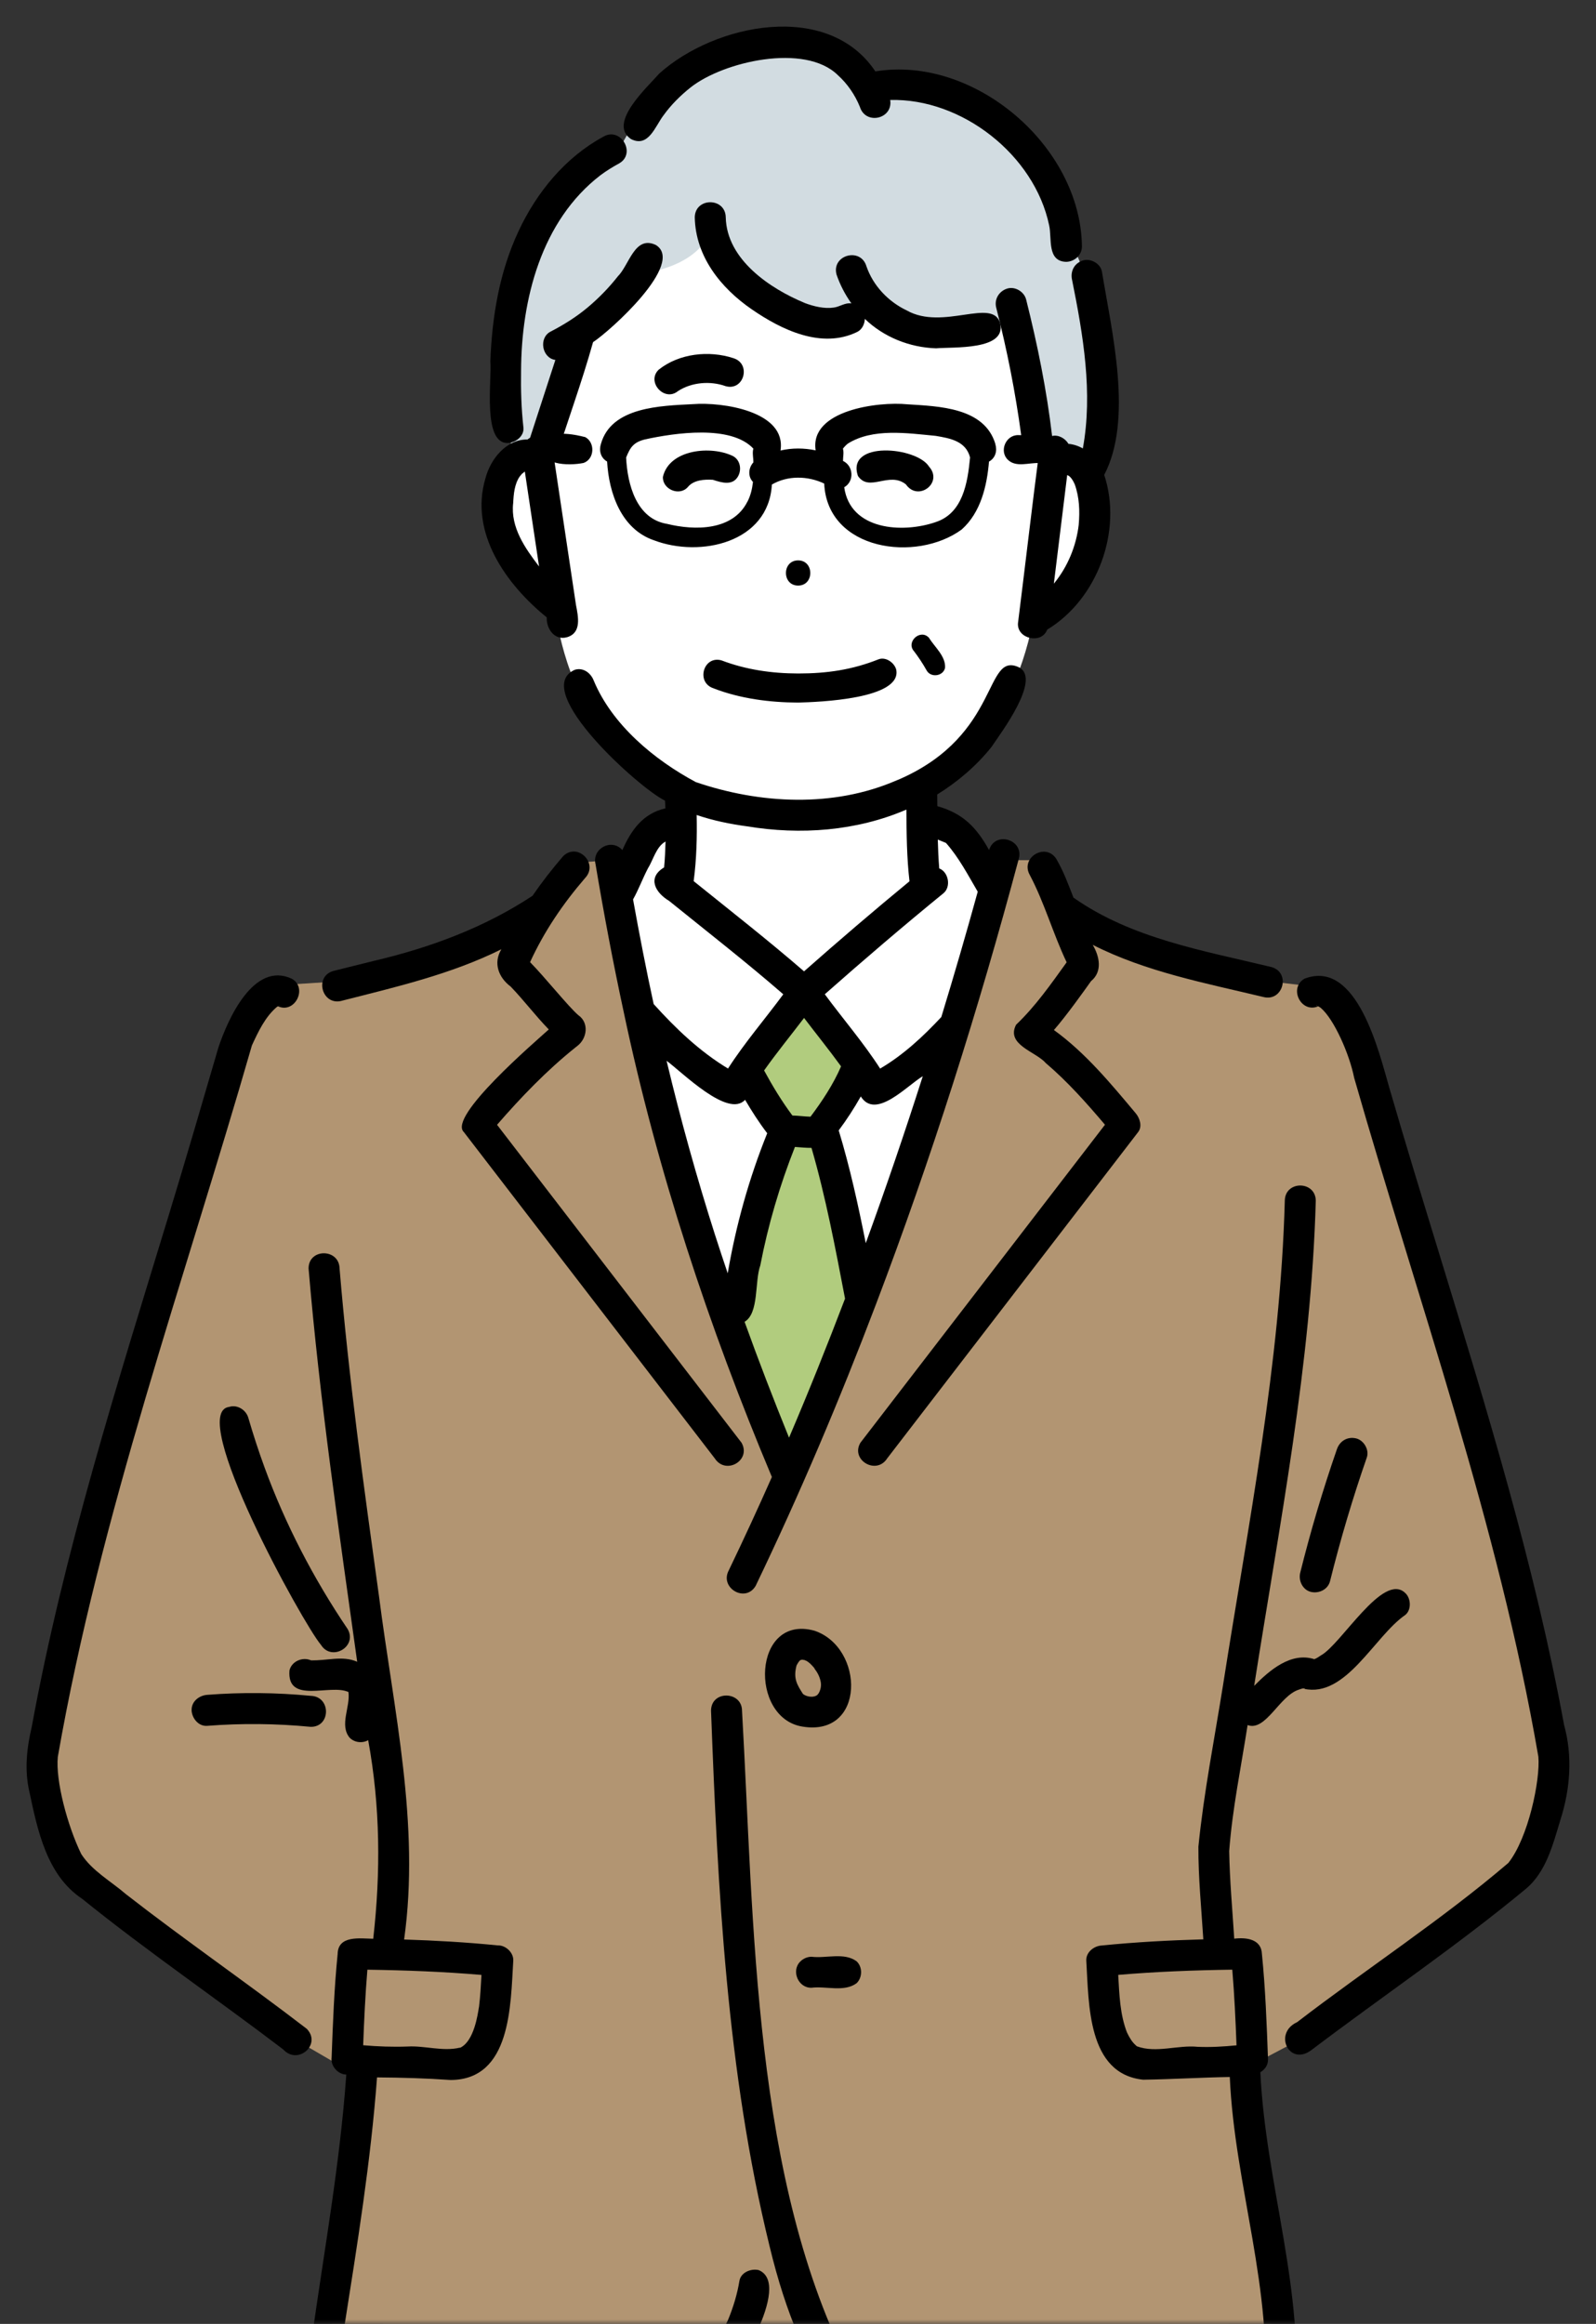 <svg width="180" height="262" viewBox="0 0 180 262" fill="none" xmlns="http://www.w3.org/2000/svg">
<rect x="0" y="0" width="180" height="262" fill="#333333" stroke="none"/>
<mask id="mask0_1598_38053" style="mask-type:alpha" maskUnits="userSpaceOnUse" x="0" y="0" width="180" height="262">
<rect width="180" height="262" fill="#D9D9D9"/>
</mask>
<g mask="url(#mask0_1598_38053)">
<path d="M42.609 309.111H139.224L140.597 273.353L136.362 249.567H44.77C44.77 249.567 40.784 277.432 41.838 287.17C42.18 290.322 41.821 298.92 42.609 309.111Z" fill="#B29572"/>
<path d="M68.857 96.979L63.497 97.374L60.505 102.687C60.505 102.687 44.815 109.842 37.108 110.71L30.17 111.149C30.17 111.149 28.83 110.245 25.355 121.951C21.881 133.658 3.508 189.694 4.801 197.823C6.091 205.956 6.294 209.364 12.322 215.465C18.347 221.562 38.149 232.754 38.149 232.754L40.942 232.471L36.404 270.586C36.404 270.586 49.261 281.937 68.332 277.14C87.403 272.342 87.579 250.99 87.579 250.99C87.579 250.99 90.043 263.282 95.385 269.496C100.728 275.71 107.89 280.022 124.271 276.94C140.653 273.858 144.43 271.85 144.43 271.85C144.43 271.85 141.304 241.85 141.271 241.541C141.238 241.232 141.271 232.754 141.271 232.754L146.661 229.908C146.661 229.908 170.569 214.54 172.996 208.592C174.758 204.273 176.507 199.412 175.314 194.695C171.533 179.78 157.386 131.095 157.386 131.095L150.122 111.465L143.745 110.707C143.745 110.707 126.785 107.931 121.272 102.684L117.685 96.975H113.063C113.063 96.975 96.011 156.14 88.959 167.518C88.959 167.518 69.698 113.417 68.87 96.975L68.857 96.979Z" fill="#B29572"/>
<path d="M60.605 50.88C60.605 50.88 55.877 50.139 56.139 56.526C56.402 62.913 62.48 68.043 62.48 68.043C62.48 68.043 63.441 76.325 66.869 80.338C70.296 84.351 76.75 90.266 76.75 90.266L76.358 100.058L90.212 111.013L104.362 99.738L103.953 89.215L113.223 79.304C113.223 79.304 115.996 74.856 116.907 67.451C116.907 67.451 122.768 66.607 123.304 59.984C123.839 53.361 121.901 49.933 118.945 50.864C118.945 50.864 119.487 18.317 93.889 18.637C68.292 18.953 64.651 25.399 60.608 50.877L60.605 50.88Z" fill="white"/>
<path d="M77.385 92.43L73.233 93.774L70.008 100.333C70.008 100.333 79.005 148.496 88.946 166.54C88.946 166.54 108.439 121.017 112.14 100.333L108.113 92.43L103.954 91.942L104.363 100.33L90.685 111.824L77.389 101.058V92.427L77.385 92.43Z" fill="white"/>
<path d="M90.326 111.538L84.191 120.512L87.942 126.759L82.113 147.453L88.48 165.676L97.487 145.581L92.886 126.826L96.776 119.946L90.326 111.538Z" fill="#B1CC7E"/>
<path d="M69.868 16.914C69.868 16.914 63.502 17.443 59.718 25.878C55.938 34.313 57.736 51.263 57.736 51.263C57.736 51.263 61.148 52.217 61.244 51.745C61.337 51.273 65.699 37.531 65.699 37.531C65.699 37.531 69.07 35.563 72.03 30.858C72.03 30.858 78.303 30.423 80.106 26.157C80.106 26.157 88.444 40.278 97.258 34.875C97.258 34.875 104.207 38.619 114.048 36.461L116.565 48.191L118.946 50.861L123.983 53.284C123.983 53.284 124.897 39.137 122.59 31.464L120.276 25.871C120.276 25.871 117.134 7.203 98.668 9.949C98.668 9.949 93.807 1.537 83.168 5.507C72.525 9.477 69.872 16.908 69.872 16.908L69.868 16.914Z" fill="#D2DCE1"/>
<path d="M112.252 50.026C110.999 45.933 105.898 45.81 102.338 45.581C99.073 45.248 91.289 46.239 91.991 50.774C90.677 50.501 89.338 50.488 88.028 50.791C88.722 46.342 81.405 45.308 78.186 45.561C74.509 45.75 68.957 45.867 67.776 50.036C67.534 50.781 67.73 51.615 68.471 52.034C68.674 55.608 70.067 59.654 73.751 60.911C78.978 62.9 86.691 61.187 87.053 54.627C88.842 53.587 91.113 53.637 92.955 54.518C93.307 62.072 103.345 63.458 108.468 59.691C110.616 57.769 111.308 54.787 111.541 52.041C112.282 51.629 112.485 50.811 112.255 50.069C112.265 50.086 112.265 50.079 112.249 50.029L112.252 50.026ZM72.148 49.733C72.088 49.763 72.019 49.797 72.019 49.79C72.022 49.773 72.085 49.75 72.148 49.733ZM71.181 50.382C71.181 50.382 71.207 50.355 71.217 50.345C71.134 50.458 71.011 50.548 71.181 50.382ZM71.274 50.249C71.267 50.265 71.261 50.282 71.247 50.302C71.257 50.285 71.267 50.265 71.274 50.249ZM84.297 56.549C82.645 59.851 78.362 59.831 75.234 59.063C71.773 58.498 70.759 54.608 70.616 51.582C71.084 50.408 71.467 49.853 72.763 49.534C76.098 48.809 82.432 47.865 84.966 50.578C84.823 51.063 84.975 51.622 84.966 52.134C84.407 52.726 84.324 53.736 84.922 54.331C84.836 55.103 84.66 55.851 84.304 56.549H84.297ZM87.649 54.322C87.605 54.338 87.609 54.338 87.649 54.322V54.322ZM108.828 50.368C108.914 50.485 109.004 50.538 108.828 50.368V50.368ZM105.516 58.867C101.762 60.15 95.891 59.774 95.213 54.933C96.36 54.288 96.28 52.533 95.076 51.964C95.07 51.515 95.199 51.01 95.066 50.584C95.236 50.362 95.415 50.179 95.618 50.013C98.428 48.247 102.304 48.832 105.519 49.138C107.172 49.414 108.927 49.73 109.406 51.569C109.133 54.458 108.582 57.873 105.519 58.863L105.516 58.867Z" fill="black"/>
<path d="M118.343 49.414C117.402 48.536 115.992 49.122 114.842 49.055C113.429 49.022 112.648 50.88 113.685 51.851C114.623 52.729 116.036 52.144 117.186 52.207C118.599 52.24 119.38 50.382 118.343 49.411V49.414Z" fill="black"/>
<path d="M66.008 49.281C64.738 48.962 61.935 48.37 61.34 49.943C60.442 52.523 64.199 52.526 65.812 52.194C67.052 51.765 67.145 49.9 66.008 49.281Z" fill="black"/>
<path d="M90.013 63.179C88.185 63.179 88.181 66.018 90.013 66.018C91.845 66.018 91.845 63.179 90.013 63.179Z" fill="black"/>
<path d="M80.494 77.612C83.497 78.769 86.815 79.198 90.02 79.208C92.281 79.151 101.766 78.819 101.075 75.484C100.862 74.706 99.885 74.004 99.06 74.34C96.118 75.507 93.298 75.929 90.023 75.929C87.044 75.923 84.132 75.504 81.369 74.45C79.317 73.878 78.453 76.973 80.498 77.608L80.494 77.612Z" fill="black"/>
<path d="M61.662 69.609C61.609 70.896 62.556 72.246 63.963 71.837C65.625 71.335 65.206 69.503 64.96 68.203C64.156 62.846 63.351 57.49 62.55 52.134C63.953 47.605 65.615 43.13 66.885 38.575C68.837 37.299 77.308 29.681 73.967 27.62C71.587 26.49 70.975 29.861 69.691 31.144C68.681 32.428 67.534 33.608 66.28 34.659C65.003 35.729 63.58 36.62 62.101 37.382C60.718 38.09 61.123 40.374 62.636 40.58C61.685 43.503 60.734 46.428 59.783 49.351C59.677 49.411 59.581 49.477 59.494 49.55C57.09 49.514 55.308 51.775 54.75 53.923C52.921 60.067 57.08 65.892 61.665 69.606L61.662 69.609ZM57.878 56.735C57.925 55.708 58.021 54.578 58.62 53.71C58.603 53.75 58.813 53.474 58.859 53.427C58.912 53.374 59.205 53.165 59.135 53.198C59.155 53.188 59.175 53.178 59.192 53.165C59.727 56.732 60.262 60.296 60.797 63.864C59.225 61.809 57.569 59.458 57.875 56.735H57.878Z" fill="black"/>
<path d="M57.285 49.946C58.146 49.906 59.14 49.172 59.033 48.197C58.797 46.089 58.731 43.962 58.767 41.844C58.794 33.754 61.048 24.887 67.718 19.757C68.386 19.262 69.094 18.819 69.826 18.424C71.784 17.313 70.019 14.264 68.06 15.405C63.758 17.726 60.516 21.692 58.472 26.081C56.324 30.689 55.496 35.663 55.303 40.713C55.489 42.761 54.379 50.043 57.285 49.943V49.946Z" fill="black"/>
<path d="M120.904 31.52C122.164 37.774 123.275 44.294 122.125 50.558C121.632 50.275 121.054 50.086 120.502 50.039C120.126 49.404 119.352 48.985 118.657 49.155C118.048 43.965 117.004 38.828 115.728 33.761C115.502 32.877 114.464 32.252 113.576 32.541C112.662 32.837 112.114 33.741 112.356 34.692C112.968 37.076 113.513 39.473 113.985 41.887C114.428 44.131 114.857 46.718 115.152 48.912C115.259 49.936 116.11 50.917 117.24 50.608C116.389 57.148 115.631 63.708 114.81 70.254C114.674 72.059 117.496 72.648 118.102 70.986C123.77 67.564 126.626 59.847 124.535 53.54C127.813 47.273 125.393 37.428 124.272 30.589C124.09 29.692 122.976 29.093 122.121 29.369C121.167 29.678 120.708 30.556 120.901 31.52H120.904ZM121.662 59.149C121.38 61.573 120.409 63.914 118.856 65.802C119.358 61.723 119.857 57.647 120.359 53.567C120.382 53.574 120.402 53.58 120.426 53.587C120.775 53.73 121.074 54.278 121.214 54.611C121.736 56.057 121.795 57.63 121.659 59.153L121.662 59.149Z" fill="black"/>
<path d="M71.145 15.668C73.143 16.701 73.888 14.225 74.842 12.991C75.68 11.824 76.741 10.77 77.868 9.872C81.565 6.93 90.781 4.825 94.485 8.463C95.576 9.443 96.427 10.69 96.979 12.047C97.62 14.135 100.742 13.417 100.397 11.272C108.483 11.059 116.665 17.473 118.324 25.399C118.66 26.875 118.051 29.479 120.272 29.522C121.217 29.479 122.024 28.754 122.021 27.773C121.885 16.469 109.876 6.215 98.724 8.05C93.368 0.028 80.614 2.674 74.367 8.28C73.034 9.806 68.522 13.875 71.145 15.664V15.668ZM117.463 22.48C117.396 22.334 117.43 22.407 117.463 22.48V22.48Z" fill="black"/>
<path d="M104.503 75.577C104.965 76.431 106.361 76.255 106.584 75.304C106.684 73.988 105.407 72.947 104.759 71.89C103.775 70.856 102.119 72.402 103.11 73.449C103.073 73.399 103.033 73.353 102.997 73.303C103.552 74.024 104.057 74.782 104.503 75.577Z" fill="black"/>
<path d="M90.749 34.153C86.842 32.534 81.962 29.266 81.852 24.508C81.819 22.231 78.387 22.231 78.357 24.508C78.447 28.91 81.283 32.461 84.768 34.862C88.136 37.186 92.664 39.383 96.68 37.422C97.212 37.162 97.518 36.551 97.538 35.949C99.679 38.017 102.602 39.174 105.571 39.27C107.503 39.101 113.544 39.516 112.796 36.451C111.998 33.498 106.352 37.312 102.263 34.998C100.185 34.01 98.469 32.212 97.718 30.021C97.066 27.836 93.758 28.747 94.346 30.952C94.742 32.112 95.314 33.212 96.025 34.21C95.35 34.087 94.706 34.586 94.037 34.675C92.973 34.835 91.766 34.542 90.749 34.157V34.153Z" fill="black"/>
<path d="M82.203 177.027C81.109 178.995 84.052 180.767 85.222 178.792C90.209 168.422 94.704 157.809 98.79 147.054C105.044 130.599 110.367 113.799 114.906 96.796C115.471 94.648 112.233 93.654 111.548 95.835C110.121 93.265 108.602 91.699 105.716 90.888C105.716 90.449 105.709 90.01 105.703 89.568C107.983 88.165 110.141 86.323 111.814 84.222C112.894 82.616 117.469 76.555 114.929 75.238C110.982 73.383 112.888 82.749 101.587 87.786C101.58 87.786 101.121 87.982 101.108 87.985C93.989 91.071 85.714 90.648 78.469 88.171C73.814 85.678 69.053 81.745 66.965 76.737C66.643 75.883 65.772 75.208 64.814 75.517C59.704 77.801 72.308 89.033 75.001 90.259C75.025 90.552 75.031 90.845 75.045 91.134C72.514 91.712 71.195 93.574 70.191 95.838C68.97 94.459 66.729 95.682 67.168 97.444C68.099 102.993 69.143 108.529 70.33 114.028C74.124 132.026 79.932 149.564 87.054 166.517C85.488 170.055 83.875 173.546 82.2 177.027H82.203ZM97.643 140.155C96.792 135.876 95.858 131.61 94.591 127.441C95.505 126.22 96.33 124.944 97.081 123.614C98.76 126.3 102.331 122.35 104.073 121.333C102.055 127.647 99.914 133.924 97.643 140.151V140.155ZM89.368 125.765C88.171 124.159 87.13 122.443 86.176 120.685C87.606 118.663 89.182 116.738 90.684 114.763C92.068 116.585 93.514 118.367 94.857 120.222C93.976 122.257 92.736 124.132 91.409 125.898C90.731 125.881 90.056 125.778 89.371 125.765H89.368ZM101.733 118.796C101.643 118.866 101.666 118.846 101.733 118.796V118.796ZM106.767 95.064C106.923 95.127 106.959 95.14 106.767 95.064V95.064ZM106.554 94.977C106.574 94.987 106.63 95.007 106.69 95.034C108.126 96.65 109.174 98.654 110.271 100.53C108.968 105.258 107.598 109.965 106.165 114.657C104.107 116.861 101.876 118.939 99.263 120.472C97.381 117.546 95.087 114.893 93.022 112.093C97.414 108.213 101.866 104.406 106.411 100.699C107.289 99.965 106.976 98.309 105.929 97.906C105.842 96.823 105.792 95.739 105.766 94.655C106.028 94.761 106.291 94.871 106.557 94.977H106.554ZM84.268 93.162C90.269 94.159 96.606 93.697 102.225 91.273C102.242 93.973 102.261 96.66 102.574 99.356C98.548 102.668 94.591 106.059 90.681 109.51C86.632 106.002 82.406 102.704 78.233 99.339C78.559 96.866 78.622 94.369 78.572 91.882C80.408 92.51 82.336 92.903 84.271 93.165L84.268 93.162ZM73.043 97.956C73.678 96.956 73.997 95.456 75.061 94.874C75.031 95.848 74.995 96.823 74.898 97.793C72.983 98.934 73.868 100.61 75.454 101.56C79.769 105.048 84.151 108.456 88.341 112.097C86.279 114.893 83.985 117.546 82.106 120.469C78.911 118.537 76.212 115.96 73.721 113.197C72.87 109.281 72.109 105.344 71.397 101.401C72.016 100.294 72.461 99.09 73.043 97.96V97.956ZM80.65 139.247C78.579 132.767 76.76 126.21 75.178 119.594C76.893 120.841 82.113 126.111 84.032 123.993C84.796 125.293 85.611 126.566 86.528 127.763C84.471 132.86 82.998 138.15 82.073 143.553C81.588 142.12 81.112 140.687 80.65 139.244V139.247ZM83.978 149.019C85.624 148.038 85.096 144.477 85.747 142.665C86.625 138.1 87.945 133.625 89.654 129.306C90.272 129.352 90.904 129.416 91.522 129.412C93.138 134.985 94.216 140.717 95.306 146.409C93.294 151.678 91.21 156.892 88.989 162.082C87.233 157.759 85.554 153.407 83.975 149.019H83.978Z" fill="black"/>
<path d="M119.159 96.879C117.982 94.927 115.026 96.656 116.14 98.644C117.806 101.796 118.763 105.271 120.299 108.489C118.53 110.946 116.788 113.443 114.597 115.528C113.414 117.792 116.858 118.577 117.929 119.837C120.389 121.925 122.537 124.349 124.621 126.802C115.428 138.752 106.235 150.701 97.042 162.65C95.889 164.592 98.831 166.347 100.061 164.416C109.494 152.154 118.929 139.892 128.362 127.63C128.857 126.985 128.545 126.057 128.089 125.512C125.31 122.197 122.414 118.686 118.863 116.126C120.249 114.54 122.158 111.864 123.049 110.614C124.362 109.537 124.013 107.828 123.238 106.521C129.246 109.573 135.969 110.837 142.489 112.403C144.693 112.974 145.608 109.67 143.417 109.031C135.746 107.176 127.66 105.833 121.067 101.198C120.499 99.738 119.95 98.236 119.156 96.882L119.159 96.879ZM115.226 114.899C115.226 114.899 115.199 114.923 115.182 114.933C115.199 114.919 115.206 114.913 115.226 114.899Z" fill="black"/>
<path d="M38.516 112.835C44.657 111.269 50.831 109.856 56.547 107.02C55.602 108.566 56.224 110.205 57.59 111.222C59.087 112.775 60.387 114.514 61.893 116.06C60.347 117.463 50.482 125.901 52.311 127.627C61.743 139.889 71.179 152.151 80.611 164.416C81.852 166.334 84.764 164.642 83.63 162.65C74.441 150.704 65.248 138.755 56.058 126.809C58.771 123.687 61.653 120.688 64.888 118.098C64.879 118.105 65.311 117.769 65.115 117.918C66.225 117.071 66.461 115.295 65.211 114.441C64.07 113.45 61.454 110.168 59.782 108.473C61.381 104.988 63.495 101.886 65.982 98.997C67.555 97.348 65.131 94.927 63.512 96.527C62.282 97.956 61.121 99.442 60.057 100.992C54.592 104.599 48.461 106.857 42.114 108.343C40.607 108.722 39.098 109.084 37.595 109.467C35.407 110.089 36.312 113.4 38.523 112.838L38.516 112.835Z" fill="black"/>
<path d="M34.612 228.741C27.896 223.577 20.904 218.766 14.214 213.559C12.519 212.093 10.381 210.926 9.161 209.021C7.601 205.823 6.252 200.749 6.521 198.066C11.305 170.709 20.754 144.474 28.411 117.858C29.123 116.316 29.907 114.637 31.234 113.516C31.207 113.536 31.151 113.573 31.058 113.636C31.151 113.566 31.244 113.503 31.351 113.45C33.279 114.324 34.739 111.342 32.893 110.334C28.611 108.356 25.698 114.896 24.634 118.091C22.789 124.405 20.951 130.719 19.029 137.009C13.22 156.047 7.169 175.085 3.578 194.698C3.013 197.082 2.751 199.539 3.303 201.956C4.24 206.368 5.274 211.418 9.271 214.078C16.662 220.04 24.518 225.392 32.065 231.148C32.019 231.114 31.985 231.088 31.952 231.061C33.578 232.85 36.291 230.513 34.609 228.741H34.612ZM31.377 113.417C31.377 113.417 31.4 113.41 31.41 113.41C31.4 113.417 31.387 113.42 31.377 113.417ZM31.414 113.417C31.46 113.39 31.587 113.377 31.583 113.367C31.567 113.4 31.487 113.41 31.414 113.417Z" fill="black"/>
<path d="M31.869 230.998C31.716 230.882 31.64 230.828 31.952 231.065C31.926 231.041 31.899 231.021 31.869 230.998Z" fill="black"/>
<path d="M31.234 113.52C31.261 113.5 31.268 113.496 31.234 113.52V113.52Z" fill="black"/>
<path d="M21.609 192.823C21.649 193.71 22.381 194.645 23.358 194.572C27.255 194.269 31.168 194.309 35.058 194.685C37.332 194.691 37.339 191.263 35.058 191.19C31.168 190.815 27.255 190.775 23.361 191.077C22.451 191.147 21.57 191.832 21.613 192.826L21.609 192.823Z" fill="black"/>
<path d="M36.191 185.428C37.381 187.363 40.344 185.645 39.21 183.663C35.373 177.991 32.168 171.833 29.834 165.43C29.159 163.584 28.551 161.719 28.002 159.834C27.746 158.956 26.759 158.321 25.851 158.614C21 159.199 34.166 183.051 36.188 185.428H36.191Z" fill="black"/>
<path d="M176.401 194.478C173.096 176.521 167.734 159.036 162.397 141.601C160.466 135.29 158.531 128.983 156.692 122.646C155.518 118.567 153.041 108.087 147.13 110.334C145.298 111.385 146.731 114.278 148.672 113.45C148.779 113.503 148.872 113.566 148.965 113.636C150.451 114.896 152.19 118.823 152.725 121.512C160.003 146.924 169.007 171.943 173.502 198.066C173.722 200.712 172.365 207.189 170.117 210.025C162.55 216.482 154.172 221.921 146.292 227.979C143.582 229.216 145.378 232.986 147.881 231.141C155.911 225.063 164.279 219.411 172.042 212.988C174.38 211.076 175.148 207.924 175.992 205.151C177.099 201.687 177.375 197.999 176.401 194.475V194.478ZM148.443 113.367C148.443 113.367 148.52 113.393 148.576 113.403C148.576 113.403 148.613 113.41 148.623 113.423C148.549 113.423 148.463 113.41 148.44 113.367H148.443Z" fill="black"/>
<path d="M147.001 190.349C147.001 190.349 146.994 190.349 146.991 190.349C146.987 190.349 146.984 190.342 146.981 190.339C146.981 190.339 146.981 190.339 146.977 190.339C146.977 190.339 146.981 190.342 146.984 190.346C146.937 190.342 146.894 190.362 146.848 190.369C146.864 190.382 146.927 190.369 146.987 190.352C147.004 190.369 147.024 190.379 147.05 190.382C147.024 190.372 147.007 190.362 146.994 190.349C146.994 190.349 146.997 190.349 147.001 190.349Z" fill="black"/>
<path d="M146.547 190.462C146.531 190.469 146.514 190.475 146.494 190.482C146.507 190.482 146.534 190.472 146.547 190.462Z" fill="black"/>
<path d="M145.999 271.135C147.239 258.421 142.728 246.219 142.146 233.625C142.668 233.309 143.033 232.807 143.007 232.148C142.864 228.195 142.718 224.232 142.322 220.296C142.262 218.597 140.546 218.404 139.2 218.567C138.99 215.278 138.688 211.99 138.631 208.695C138.987 203.921 139.975 199.21 140.706 194.485C142.757 195.246 144.303 191.164 146.495 190.489C146.554 190.459 146.561 190.462 146.548 190.469C146.647 190.432 146.744 190.402 146.847 190.379C146.814 190.339 146.933 190.366 146.977 190.349C146.977 190.342 146.967 190.342 146.967 190.336C146.967 190.339 146.98 190.346 146.983 190.349C147.113 190.309 147.12 190.316 147.003 190.359C147.256 190.332 147.239 190.402 147.053 190.392C151.801 191.463 155.019 184.448 158.49 182.07C159.205 181.495 159.135 180.188 158.49 179.6C155.997 177.17 151.266 185.388 148.968 186.635C148.735 186.795 148.496 186.958 148.23 187.054C145.584 186.22 143.176 188.314 141.447 190.063C144.287 171.923 147.888 153.76 148.396 135.364C148.37 133.106 144.942 133.066 144.902 135.364C144.41 153.726 140.773 171.85 137.94 189.957C136.972 196.028 135.772 202.076 135.157 208.193C135.14 211.678 135.496 215.165 135.712 218.643C131.889 218.749 128.062 218.952 124.265 219.335C123.381 219.375 122.44 220.106 122.516 221.083C122.812 225.888 122.622 233.811 128.93 234.466C132.185 234.419 135.436 234.213 138.698 234.16C139.23 246.425 143.678 258.288 142.541 270.663C136.673 272.598 130.639 273.984 124.577 275.161C114.696 277.475 101.803 277.223 96.087 267.408C84.873 245.943 85.059 216.735 83.686 192.859C83.679 190.642 80.211 190.535 80.191 192.859C80.953 213.041 81.96 233.488 86.778 253.171C94.272 284.447 112.372 282.596 138.798 275.454C138.262 285.212 138.641 295.02 137.474 304.742C137.461 307.01 140.889 307.026 140.969 304.742C142.169 294.675 141.747 284.507 142.335 274.4C143.838 273.868 146.94 273.409 145.999 271.142V271.135ZM149.144 186.496C149.144 186.496 149.128 186.512 149.101 186.529C149.124 186.509 149.141 186.496 149.144 186.496ZM135.081 230.759C132.816 230.533 130.399 231.503 128.228 230.702C128.245 230.719 128.265 230.732 128.288 230.755C128.258 230.722 128.115 230.622 128.132 230.619C127.666 230.223 127.367 229.695 127.108 229.149C127.114 229.163 127.118 229.173 127.121 229.189C126.303 227.115 126.243 224.85 126.114 222.649C130.386 222.284 134.691 222.124 138.98 222.061C139.217 224.9 139.35 227.746 139.456 230.592C138.003 230.732 136.54 230.822 135.081 230.759Z" fill="black"/>
<path d="M85.544 255.927C84.703 255.734 83.553 256.183 83.393 257.148C83.147 258.654 82.698 260.12 82.117 261.53C82.117 261.523 82.12 261.52 82.123 261.513C79.487 267.341 75.015 272.861 68.927 275.224C58.604 278.104 47.346 275.145 38.176 270.041C38.269 267.491 38.475 264.944 38.818 262.417C38.818 262.417 38.818 262.421 38.818 262.424C40.294 253.048 41.817 243.679 42.522 234.206C45.298 234.226 48.057 234.303 50.827 234.499C57.656 234.462 57.576 226.067 57.886 221.073C57.959 220.159 57.031 219.285 56.137 219.325C52.636 218.972 49.105 218.773 45.577 218.66C47.399 205.66 44.393 192.839 42.748 179.986C41.045 167.687 39.326 155.379 38.296 143.001C38.246 140.743 34.811 140.71 34.801 143.001C36.055 157.846 38.229 172.598 40.284 187.347C38.588 186.605 36.796 187.27 35.047 187.177C34.103 186.775 32.89 187.3 32.647 188.321C32.334 192.201 37.298 189.787 39.297 190.765C39.533 192.427 38.256 194.485 39.429 195.905C39.965 196.457 40.859 196.566 41.524 196.187C42.891 203.615 42.947 211.086 42.093 218.577C40.613 218.55 38.12 218.154 38.08 220.292C37.691 224.166 37.544 228.062 37.401 231.952C37.268 232.906 38.093 233.871 39.057 233.887C38.339 243.951 36.577 253.607 35.184 263.515C34.885 265.998 34.715 268.495 34.648 270.995C34.958 273.087 37.77 273.602 39.33 274.636C39.572 282.409 39.978 290.186 40.43 297.949C40.879 299.911 39.885 306.571 42.608 306.328C43.502 306.288 44.423 305.557 44.357 304.579C43.705 295.113 43.226 285.638 42.871 276.159C55.276 281.302 72.299 282.519 80.886 270.227C82.705 268.116 89.481 257.5 85.544 255.921V255.927ZM35.067 187.184C35.097 187.187 35.16 187.197 35.27 187.21C35.254 187.23 35.164 187.21 35.067 187.184ZM39.3 190.761C39.3 190.761 39.3 190.761 39.3 190.765C39.07 190.628 39.197 190.668 39.3 190.761ZM39.35 190.941C39.35 190.941 39.35 190.928 39.35 190.918C39.353 190.931 39.356 190.941 39.35 190.941ZM54.015 226.277C53.876 227.178 53.453 230.027 51.997 230.812C52.014 230.808 52.027 230.805 52.05 230.799C52.011 230.809 51.794 230.908 51.868 230.852C49.932 231.314 47.924 230.612 45.966 230.725C44.28 230.785 42.625 230.725 40.959 230.582C41.065 227.74 41.198 224.897 41.434 222.064C45.723 222.127 50.026 222.287 54.301 222.653C54.235 223.863 54.172 225.073 54.022 226.277H54.015Z" fill="black"/>
<path d="M82.116 261.53C82.076 261.619 82.06 261.653 82.063 261.653C82.079 261.613 82.1 261.57 82.116 261.53Z" fill="black"/>
<path d="M91.789 187.992C91.809 188.055 91.832 188.095 91.856 188.118C91.826 188.075 91.806 188.035 91.792 187.995L91.789 187.992Z" fill="black"/>
<path d="M92.204 191.061C92.204 191.061 92.293 190.964 92.317 190.914C92.247 190.951 92.197 191.044 92.204 191.061Z" fill="black"/>
<path d="M90.293 187.144C90.293 187.144 90.279 187.151 90.269 187.161C90.279 187.154 90.29 187.151 90.303 187.144H90.296H90.293Z" fill="black"/>
<path d="M90.897 187.22C90.854 187.2 90.797 187.187 90.744 187.167C90.767 187.191 90.831 187.227 90.897 187.22Z" fill="black"/>
<path d="M90.51 194.658C97.648 195.832 97.512 185.751 91.853 183.846C84.887 181.931 84.458 193.704 90.51 194.658ZM91.989 191.23C91.989 191.23 91.986 191.23 91.983 191.23C91.986 191.23 91.983 191.23 91.989 191.23ZM92.441 190.755C92.435 190.775 92.435 190.775 92.441 190.755V190.755ZM89.845 187.746C89.954 187.57 90.034 187.377 90.187 187.237C90.17 187.244 90.154 187.25 90.134 187.257C90.174 187.247 90.237 187.187 90.267 187.161C90.174 187.2 90.247 187.151 90.303 187.141C90.303 187.141 90.303 187.141 90.3 187.141C90.303 187.141 90.307 187.141 90.31 187.141C90.31 187.141 90.31 187.141 90.31 187.147C90.446 187.094 90.603 187.121 90.742 187.167C90.686 187.097 90.885 187.23 90.918 187.22C90.912 187.22 90.902 187.22 90.895 187.22C91.254 187.393 91.524 187.696 91.783 187.992C91.783 187.985 91.776 187.982 91.776 187.975C91.796 188.015 91.956 188.191 91.85 188.118C92.212 188.567 92.455 189.056 92.564 189.618C92.647 190.046 92.554 190.529 92.318 190.918C92.328 190.911 92.338 190.908 92.348 190.904C92.315 190.914 92.199 191.114 92.202 191.064C91.803 191.443 90.958 191.303 90.563 190.981C89.921 189.97 89.432 189.259 89.841 187.749L89.845 187.746Z" fill="black"/>
<path d="M90.313 187.144C90.28 187.171 90.22 187.2 90.184 187.237C90.273 187.2 90.313 187.157 90.313 187.144Z" fill="black"/>
<path d="M91.522 224.099C93.168 223.89 95.206 224.624 96.609 223.587C97.278 222.942 97.291 221.758 96.609 221.117C95.2 220.079 93.171 220.811 91.522 220.605C91.073 220.605 90.605 220.801 90.285 221.117C89.188 222.151 90.01 224.142 91.522 224.099Z" fill="black"/>
<path d="M127.057 229.026C127.074 229.066 127.087 229.11 127.104 229.15C127.047 228.993 127.044 228.987 127.057 229.026Z" fill="black"/>
<path d="M128.139 230.629C128.165 230.656 128.195 230.679 128.225 230.702C128.169 230.652 128.136 230.626 128.129 230.619C128.132 230.622 128.136 230.626 128.139 230.629Z" fill="black"/>
<path d="M51.988 230.815C51.988 230.815 51.994 230.815 51.994 230.812C51.925 230.829 51.881 230.842 51.861 230.852C51.901 230.838 51.944 230.829 51.984 230.815H51.988Z" fill="black"/>
<path d="M74.307 41.661C72.847 43.024 74.925 45.355 76.461 44.094C78 43.087 80.118 42.918 81.847 43.539C83.905 44.111 84.76 41.012 82.718 40.381C79.969 39.48 76.607 39.842 74.307 41.664V41.661ZM80.65 43.227C80.65 43.227 80.657 43.227 80.664 43.227C80.88 43.25 80.77 43.243 80.65 43.227ZM80.65 43.227C80.624 43.223 80.594 43.217 80.57 43.214C80.597 43.22 80.624 43.223 80.65 43.227Z" fill="black"/>
<path d="M80.398 54.092C81.369 54.408 82.649 54.814 83.261 53.663C83.663 52.902 83.477 51.858 82.673 51.422C80.206 50.202 75.484 50.648 74.763 53.766C74.706 55.169 76.618 55.974 77.559 54.927C78.214 54.109 79.424 54.032 80.398 54.092Z" fill="black"/>
<path d="M102.175 54.614C103.541 56.589 106.407 54.438 104.782 52.609C103.379 50.355 95.386 49.657 96.762 53.663C98.042 55.535 100.286 53.092 102.175 54.614Z" fill="black"/>
<path d="M147.856 179.474C148.76 179.68 149.771 179.201 150.007 178.254C151.177 173.546 152.56 168.894 154.153 164.313C154.452 163.448 153.81 162.364 152.933 162.162C151.958 161.939 151.104 162.457 150.781 163.382C149.192 167.963 147.809 172.618 146.639 177.323C146.419 178.207 146.925 179.258 147.859 179.474H147.856Z" fill="black"/>
</g>
</svg>
